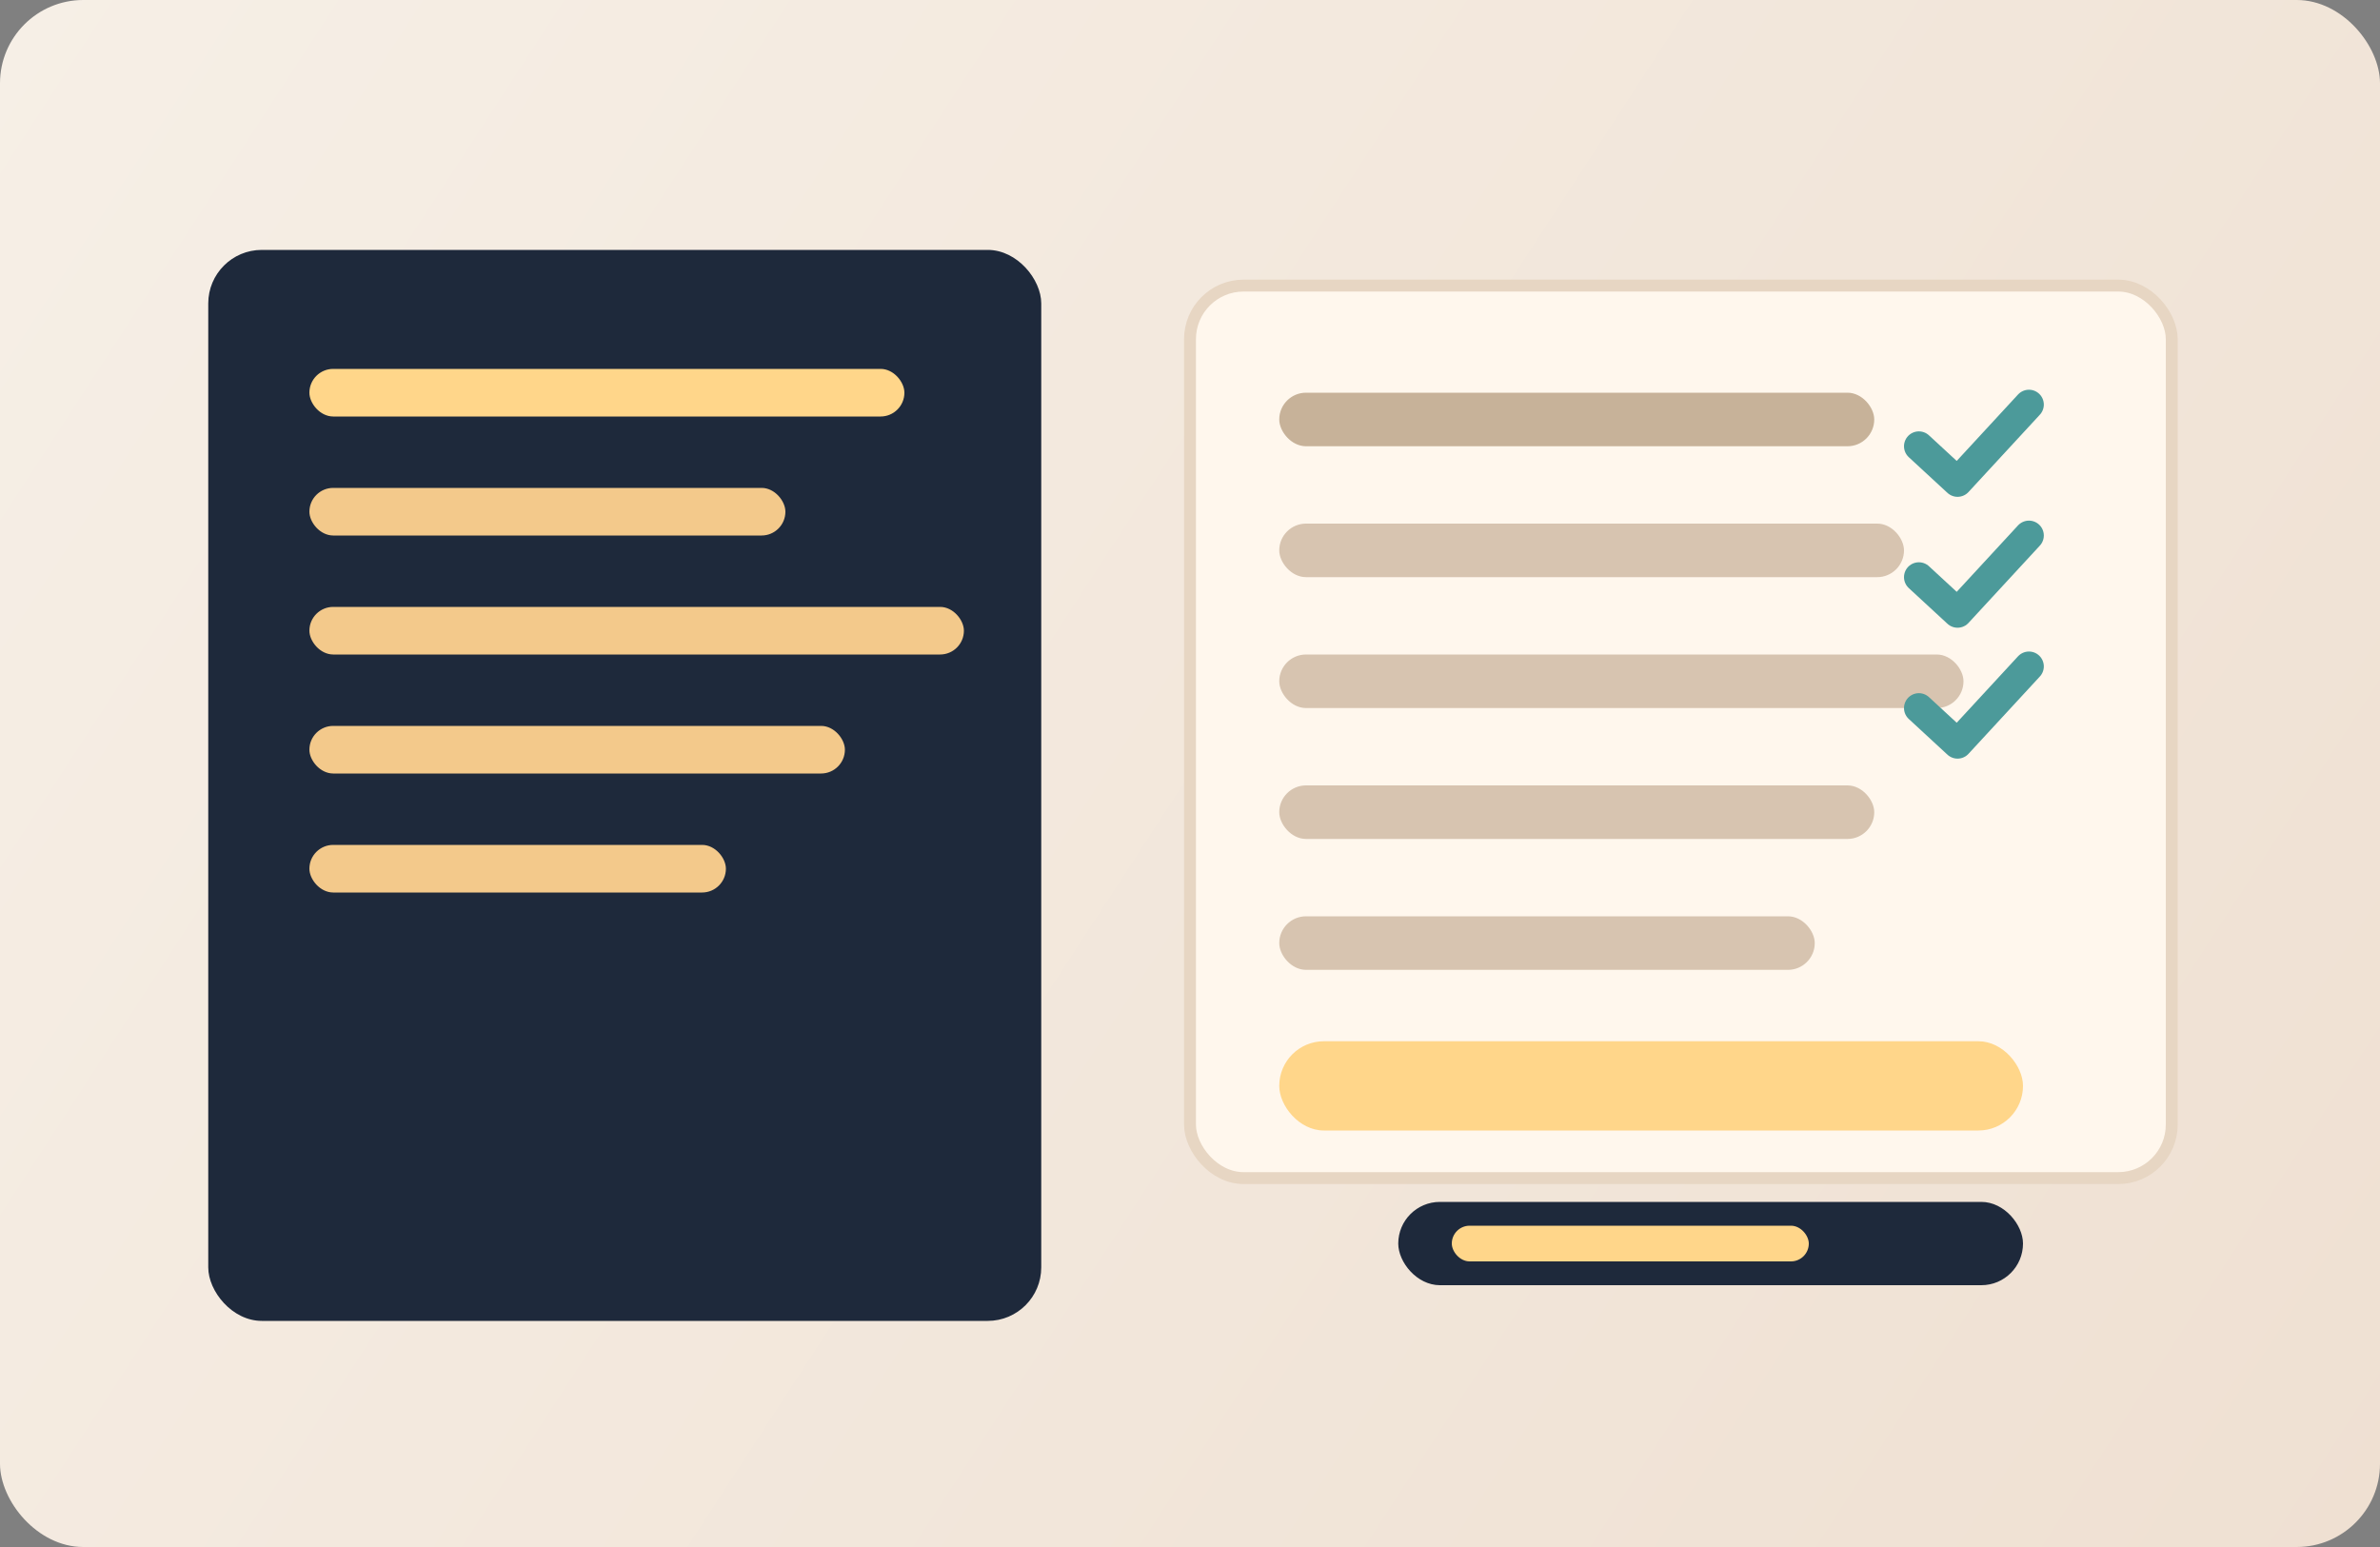 <svg xmlns="http://www.w3.org/2000/svg" width="800" height="520" viewBox="0 0 800 520" fill="none">
  <rect x="0" y="0" width="800" height="520" fill="#808080" stroke="none"/>
  <defs>
    <linearGradient id="bg" x1="0" y1="0" x2="800" y2="520" gradientUnits="userSpaceOnUse">
      <stop stop-color="#F6EFE6" />
      <stop offset="1" stop-color="#EFE0D2" />
    </linearGradient>
  </defs>
  <rect width="800" height="520" rx="28" fill="url(#bg)" />
  <rect x="70" y="84" width="280" height="360" rx="18" fill="#1E293B" />
  <rect x="104" y="124" width="200" height="16" rx="8" fill="#FFD68A" />
  <rect x="104" y="164" width="160" height="16" rx="8" fill="#F3C98B" />
  <rect x="104" y="204" width="220" height="16" rx="8" fill="#F3C98B" />
  <rect x="104" y="244" width="180" height="16" rx="8" fill="#F3C98B" />
  <rect x="104" y="284" width="140" height="16" rx="8" fill="#F3C98B" />
  <rect x="400" y="96" width="330" height="300" rx="18" fill="#FFF7ED" stroke="#E7D6C3" stroke-width="4" />
  <rect x="430" y="132" width="200" height="18" rx="9" fill="#C7B299" />
  <rect x="430" y="176" width="210" height="18" rx="9" fill="#D7C4B0" />
  <rect x="430" y="220" width="230" height="18" rx="9" fill="#D7C4B0" />
  <rect x="430" y="264" width="200" height="18" rx="9" fill="#D7C4B0" />
  <rect x="430" y="308" width="180" height="18" rx="9" fill="#D7C4B0" />
  <path d="M645 150 L658 162 L682 136" stroke="#4C9A9A" stroke-width="10" stroke-linecap="round" stroke-linejoin="round" />
  <path d="M645 194 L658 206 L682 180" stroke="#4C9A9A" stroke-width="10" stroke-linecap="round" stroke-linejoin="round" />
  <path d="M645 238 L658 250 L682 224" stroke="#4C9A9A" stroke-width="10" stroke-linecap="round" stroke-linejoin="round" />
  <rect x="430" y="350" width="250" height="30" rx="15" fill="#FFD68A" />
  <rect x="470" y="404" width="210" height="28" rx="14" fill="#1E293B" />
  <rect x="488" y="412" width="120" height="12" rx="6" fill="#FFD68A" />
</svg>
